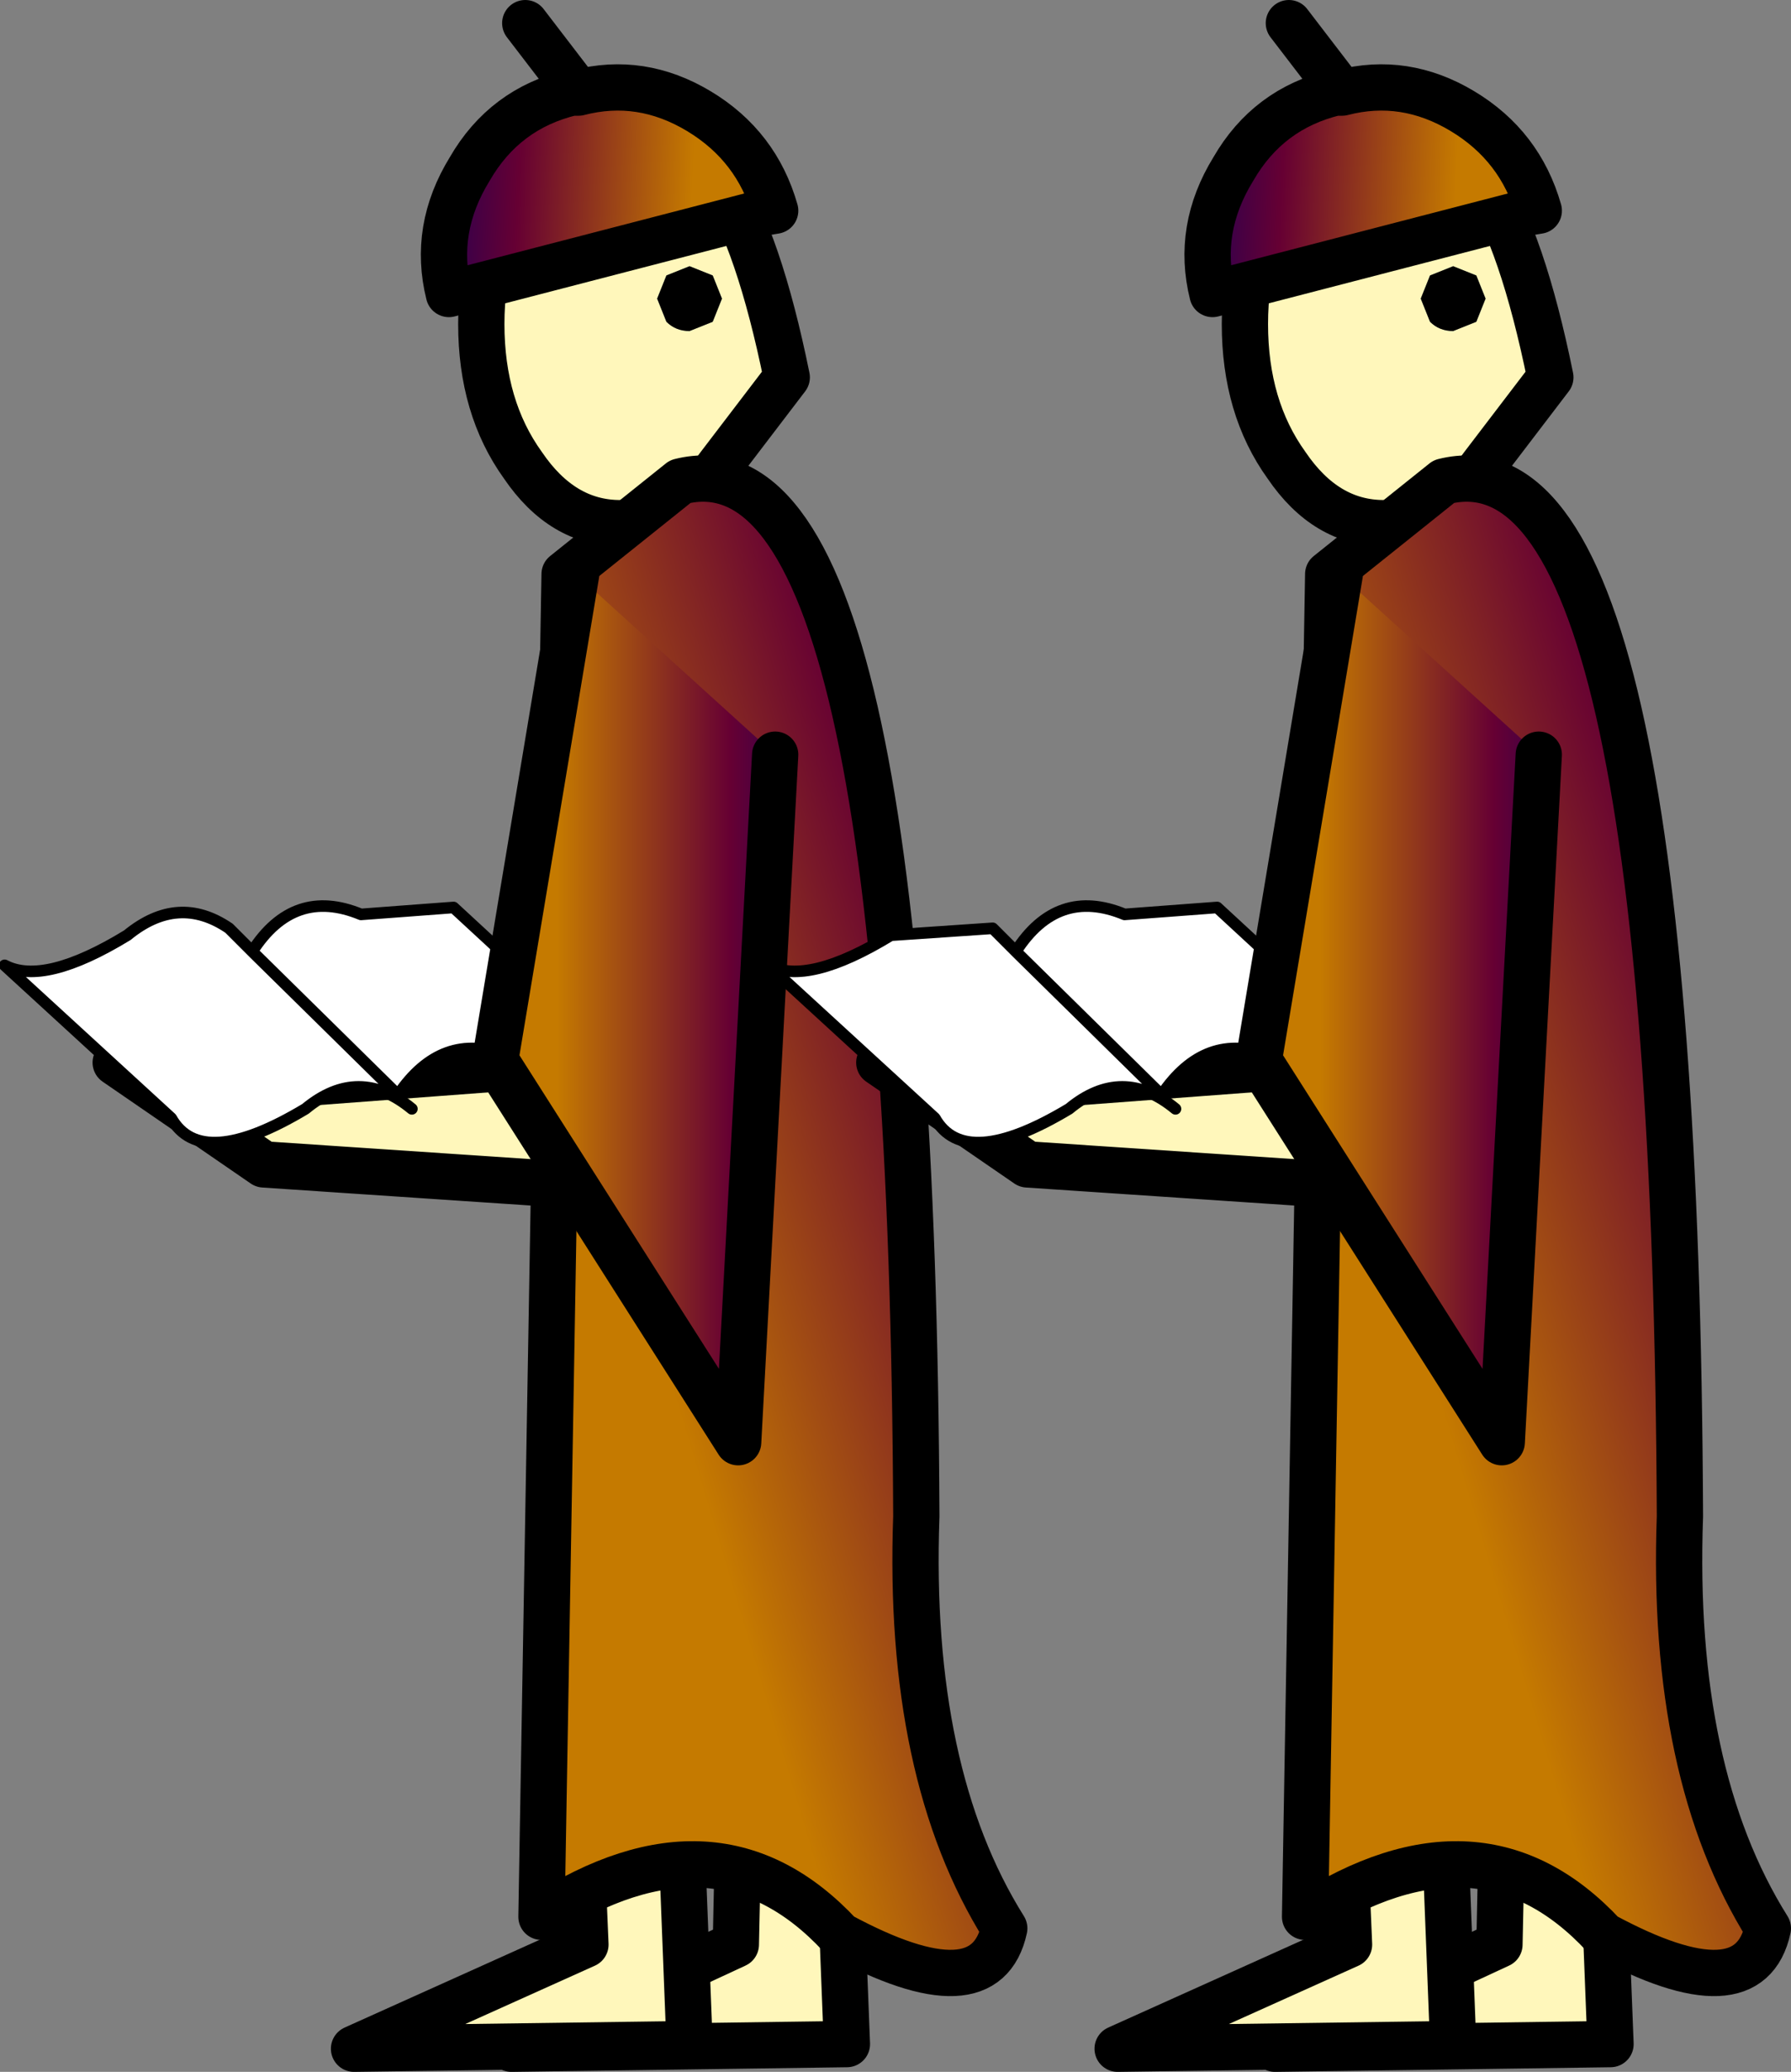 <?xml version="1.0" encoding="UTF-8" standalone="no"?>
<svg xmlns:xlink="http://www.w3.org/1999/xlink" height="44.75px" width="38.7px" xmlns="http://www.w3.org/2000/svg">
  <rect width="100%" height="100%" fill="#808080" stroke="none"/>
  <g transform="matrix(1.0, 0.0, 0.0, 1.0, 35.2, 24.9)">
    <path d="M-24.15 19.35 L-19.3 17.1 -19.25 14.75 -17.15 12.85 -16.9 19.25 -24.15 19.35" fill="#fff7bb" fill-rule="evenodd" stroke="none"/>
    <path d="M-24.15 19.35 L-16.9 19.25 -17.15 12.85 -19.25 14.75 -19.3 17.1 -24.15 19.35 Z" fill="none" stroke="#000000" stroke-linecap="round" stroke-linejoin="round" stroke-width="1.0"/>
    <path d="M-27.55 19.35 L-22.55 17.1 -22.65 14.75 -20.55 12.85 -20.3 19.25 -27.55 19.35" fill="#fff7bb" fill-rule="evenodd" stroke="none"/>
    <path d="M-27.55 19.35 L-20.3 19.25 -20.55 12.85 -22.65 14.75 -22.55 17.1 -27.55 19.35 Z" fill="none" stroke="#000000" stroke-linecap="round" stroke-linejoin="round" stroke-width="1.0"/>
    <path d="M-24.8 -17.9 Q-24.8 -19.7 -23.9 -21.0 -23.05 -22.25 -21.8 -22.25 -20.55 -22.25 -19.65 -21.0 -18.8 -19.7 -18.2 -16.75 L-19.65 -14.85 Q-20.55 -13.6 -21.8 -13.6 -23.05 -13.6 -23.9 -14.85 -24.8 -16.1 -24.8 -17.9 M-21.0 -18.45 L-20.8 -17.95 Q-20.6 -17.75 -20.3 -17.75 L-19.8 -17.95 -19.6 -18.45 -19.8 -18.95 -20.3 -19.15 -20.8 -18.95 -21.0 -18.45" fill="#fff7bb" fill-rule="evenodd" stroke="none"/>
    <path d="M-21.0 -18.45 L-20.8 -18.95 -20.3 -19.15 -19.8 -18.95 -19.6 -18.45 -19.8 -17.95 -20.3 -17.75 Q-20.6 -17.75 -20.8 -17.95 L-21.0 -18.45" fill="#000000" fill-rule="evenodd" stroke="none"/>
    <path d="M-24.8 -17.9 Q-24.8 -16.1 -23.9 -14.85 -23.05 -13.6 -21.8 -13.6 -20.55 -13.6 -19.65 -14.85 L-18.2 -16.75 Q-18.8 -19.7 -19.65 -21.0 -20.55 -22.25 -21.8 -22.25 -23.05 -22.25 -23.9 -21.0 -24.8 -19.7 -24.8 -17.9 Z" fill="none" stroke="#000000" stroke-linecap="round" stroke-linejoin="round" stroke-width="1.0"/>
    <path d="M-22.7 -22.9 Q-21.35 -23.25 -20.1 -22.5 -18.85 -21.75 -18.45 -20.35 L-18.75 -20.3 -25.5 -18.55 Q-25.85 -19.95 -25.05 -21.25 -24.3 -22.55 -22.85 -22.9 L-22.7 -22.9" fill="url(#gradient0)" fill-rule="evenodd" stroke="none"/>
    <path d="M-22.7 -22.9 L-23.85 -24.4 M-22.7 -22.9 L-22.85 -22.9 Q-24.3 -22.55 -25.05 -21.25 -25.85 -19.95 -25.5 -18.55 L-18.75 -20.3 -18.45 -20.35 Q-18.85 -21.75 -20.1 -22.5 -21.35 -23.25 -22.7 -22.9 Z" fill="none" stroke="#000000" stroke-linecap="round" stroke-linejoin="round" stroke-width="1.0"/>
    <path d="M-20.5 -14.5 Q-15.5 -15.75 -15.4 7.85 -15.6 13.4 -13.5 16.75 -13.9 18.6 -17.05 16.9 -19.7 14.05 -23.5 16.5 L-23.0 -12.5 -20.5 -14.5" fill="url(#gradient1)" fill-rule="evenodd" stroke="none"/>
    <path d="M-20.5 -14.5 Q-15.5 -15.75 -15.4 7.85 -15.6 13.4 -13.5 16.75 -13.9 18.6 -17.05 16.9 -19.7 14.05 -23.5 16.5 L-23.0 -12.5 -20.5 -14.5 Z" fill="none" stroke="#000000" stroke-linecap="round" stroke-linejoin="round" stroke-width="1.0"/>
    <path d="M-22.75 -1.95 L-22.05 0.75 -29.5 0.25 -32.7 -1.95 -28.75 -1.5 -22.75 -1.95" fill="#fff7bb" fill-rule="evenodd" stroke="none"/>
    <path d="M-22.75 -1.95 L-22.05 0.75 -29.5 0.25 -32.7 -1.95 -28.75 -1.5 -22.75 -1.95 Z" fill="none" stroke="#000000" stroke-linecap="round" stroke-linejoin="round" stroke-width="1.0"/>
    <path d="M-26.3 -0.95 Q-27.45 -1.9 -28.6 -0.95 -30.85 0.4 -31.5 -0.75 L-35.1 -4.05 Q-34.25 -3.6 -32.45 -4.7 -31.35 -5.6 -30.25 -4.85 L-29.75 -4.35 Q-28.85 -5.75 -27.4 -5.15 L-25.4 -5.3 -22.15 -2.3 Q-22.6 -1.55 -24.25 -2.1 -25.65 -2.65 -26.6 -1.25 L-26.3 -0.95 M-26.6 -1.25 L-29.7 -4.3 -29.75 -4.35 -29.7 -4.3 -26.6 -1.25" fill="#ffffff" fill-rule="evenodd" stroke="none"/>
    <path d="M-26.3 -0.95 Q-27.45 -1.9 -28.6 -0.95 -30.85 0.4 -31.5 -0.75 L-35.1 -4.05 Q-34.25 -3.6 -32.45 -4.7 -31.35 -5.6 -30.25 -4.85 L-29.75 -4.35 Q-28.85 -5.75 -27.4 -5.15 L-25.4 -5.3 -22.15 -2.3 Q-22.6 -1.55 -24.25 -2.1 -25.65 -2.65 -26.6 -1.25 L-29.7 -4.3 -29.75 -4.35" fill="none" stroke="#000000" stroke-linecap="round" stroke-linejoin="round" stroke-width="0.25"/>
    <path d="M-22.75 -12.5 L-18.45 -8.6 -19.25 6.25 -24.5 -2.0 -22.75 -12.5" fill="url(#gradient2)" fill-rule="evenodd" stroke="none"/>
    <path d="M-18.45 -8.6 L-19.25 6.25 -24.5 -2.0 -22.75 -12.5" fill="none" stroke="#000000" stroke-linecap="round" stroke-linejoin="round" stroke-width="1.0"/>
    <path d="M-7.65 19.35 L-2.8 17.1 -2.75 14.75 -0.65 12.85 -0.4 19.25 -7.65 19.35" fill="#fff7bb" fill-rule="evenodd" stroke="none"/>
    <path d="M-7.65 19.35 L-0.4 19.25 -0.65 12.85 -2.75 14.75 -2.8 17.1 -7.65 19.35 Z" fill="none" stroke="#000000" stroke-linecap="round" stroke-linejoin="round" stroke-width="1.0"/>
    <path d="M-11.05 19.35 L-6.05 17.1 -6.15 14.75 -4.05 12.85 -3.8 19.25 -11.05 19.35" fill="#fff7bb" fill-rule="evenodd" stroke="none"/>
    <path d="M-11.05 19.35 L-3.8 19.25 -4.05 12.85 -6.15 14.75 -6.05 17.1 -11.05 19.35 Z" fill="none" stroke="#000000" stroke-linecap="round" stroke-linejoin="round" stroke-width="1.0"/>
    <path d="M-3.3 -18.95 L-3.8 -19.15 -4.3 -18.95 -4.5 -18.45 -4.3 -17.95 Q-4.1 -17.75 -3.8 -17.75 L-3.3 -17.95 -3.1 -18.45 -3.3 -18.95 M-7.4 -21.0 Q-6.55 -22.25 -5.3 -22.25 -4.05 -22.25 -3.15 -21.0 -2.3 -19.7 -1.7 -16.75 L-3.15 -14.85 Q-4.05 -13.6 -5.3 -13.6 -6.55 -13.6 -7.4 -14.85 -8.3 -16.1 -8.3 -17.9 -8.3 -19.7 -7.4 -21.0" fill="#fff7bb" fill-rule="evenodd" stroke="none"/>
    <path d="M-3.3 -18.95 L-3.1 -18.45 -3.3 -17.95 -3.8 -17.75 Q-4.1 -17.75 -4.3 -17.95 L-4.5 -18.45 -4.3 -18.95 -3.8 -19.15 -3.3 -18.95" fill="#000000" fill-rule="evenodd" stroke="none"/>
    <path d="M-7.4 -21.0 Q-8.3 -19.7 -8.3 -17.9 -8.3 -16.1 -7.4 -14.85 -6.55 -13.6 -5.3 -13.6 -4.05 -13.6 -3.15 -14.85 L-1.7 -16.75 Q-2.3 -19.7 -3.15 -21.0 -4.05 -22.25 -5.3 -22.25 -6.55 -22.25 -7.4 -21.0 Z" fill="none" stroke="#000000" stroke-linecap="round" stroke-linejoin="round" stroke-width="1.0"/>
    <path d="M-6.2 -22.9 Q-4.85 -23.25 -3.6 -22.5 -2.35 -21.75 -1.95 -20.35 L-2.25 -20.3 -9.0 -18.55 Q-9.35 -19.95 -8.55 -21.25 -7.8 -22.55 -6.35 -22.9 L-6.2 -22.9" fill="url(#gradient3)" fill-rule="evenodd" stroke="none"/>
    <path d="M-6.2 -22.9 L-7.35 -24.4 M-6.2 -22.9 L-6.35 -22.9 Q-7.8 -22.55 -8.55 -21.25 -9.35 -19.95 -9.0 -18.55 L-2.25 -20.3 -1.95 -20.35 Q-2.35 -21.75 -3.6 -22.5 -4.85 -23.25 -6.2 -22.9 Z" fill="none" stroke="#000000" stroke-linecap="round" stroke-linejoin="round" stroke-width="1.0"/>
    <path d="M-4.0 -14.5 Q1.0 -15.75 1.1 7.85 0.9 13.4 3.0 16.75 2.6 18.6 -0.55 16.9 -3.2 14.05 -7.0 16.5 L-6.5 -12.5 -4.0 -14.5" fill="url(#gradient4)" fill-rule="evenodd" stroke="none"/>
    <path d="M-4.0 -14.5 Q1.0 -15.75 1.1 7.85 0.9 13.4 3.0 16.75 2.6 18.6 -0.55 16.9 -3.2 14.05 -7.0 16.5 L-6.5 -12.5 -4.0 -14.5 Z" fill="none" stroke="#000000" stroke-linecap="round" stroke-linejoin="round" stroke-width="1.0"/>
    <path d="M-6.25 -1.95 L-5.55 0.75 -13.0 0.25 -16.2 -1.95 -12.25 -1.5 -6.25 -1.95" fill="#fff7bb" fill-rule="evenodd" stroke="none"/>
    <path d="M-6.25 -1.95 L-5.55 0.75 -13.0 0.25 -16.2 -1.95 -12.25 -1.5 -6.25 -1.95 Z" fill="none" stroke="#000000" stroke-linecap="round" stroke-linejoin="round" stroke-width="1.0"/>
    <path d="M-9.8 -0.95 Q-10.95 -1.9 -12.1 -0.95 -14.35 0.4 -15.0 -0.75 L-18.6 -4.05 Q-17.75 -3.6 -15.95 -4.7 L-13.75 -4.85 -13.25 -4.35 Q-12.35 -5.75 -10.9 -5.15 L-8.9 -5.3 -5.65 -2.3 Q-6.1 -1.55 -7.75 -2.1 -9.15 -2.65 -10.1 -1.25 L-9.8 -0.95 M-13.25 -4.35 L-13.2 -4.3 -10.1 -1.25 -13.2 -4.3 -13.25 -4.35" fill="#ffffff" fill-rule="evenodd" stroke="none"/>
    <path d="M-9.8 -0.95 Q-10.95 -1.9 -12.1 -0.95 -14.35 0.4 -15.0 -0.75 L-18.6 -4.05 Q-17.75 -3.6 -15.95 -4.7 L-13.75 -4.85 -13.25 -4.35 Q-12.35 -5.75 -10.9 -5.15 L-8.9 -5.3 -5.65 -2.3 Q-6.1 -1.55 -7.75 -2.1 -9.15 -2.65 -10.1 -1.25 L-13.2 -4.3 -13.25 -4.35" fill="none" stroke="#000000" stroke-linecap="round" stroke-linejoin="round" stroke-width="0.25"/>
    <path d="M-6.25 -12.5 L-1.95 -8.6 -2.75 6.25 -8.0 -2.0 -6.25 -12.5" fill="url(#gradient5)" fill-rule="evenodd" stroke="none"/>
    <path d="M-1.95 -8.6 L-2.75 6.25 -8.0 -2.0 -6.25 -12.5" fill="none" stroke="#000000" stroke-linecap="round" stroke-linejoin="round" stroke-width="1.0"/>
  </g>
  <defs>
    <linearGradient gradientTransform="matrix(-0.004, -2.0E-4, -9.0E-4, 0.021, -25.5, 25.4)" gradientUnits="userSpaceOnUse" id="gradient0" spreadMethod="pad" x1="-819.2" x2="819.2">
      <stop offset="0.0" stop-color="#c57a00"/>
      <stop offset="0.573" stop-color="#660033"/>
      <stop offset="1.0" stop-color="#000066"/>
    </linearGradient>
    <linearGradient gradientTransform="matrix(0.008, -0.002, 0.006, 0.02, -14.4, 2.55)" gradientUnits="userSpaceOnUse" id="gradient1" spreadMethod="pad" x1="-819.2" x2="819.2">
      <stop offset="0.0" stop-color="#c57a00"/>
      <stop offset="0.573" stop-color="#660033"/>
      <stop offset="1.0" stop-color="#000066"/>
    </linearGradient>
    <linearGradient gradientTransform="matrix(0.004, 0.0, 0.0, 0.009, -19.9, -3.4)" gradientUnits="userSpaceOnUse" id="gradient2" spreadMethod="pad" x1="-819.2" x2="819.2">
      <stop offset="0.0" stop-color="#c57a00"/>
      <stop offset="0.573" stop-color="#660033"/>
      <stop offset="1.0" stop-color="#000066"/>
    </linearGradient>
    <linearGradient gradientTransform="matrix(-0.004, -2.0E-4, -9.0E-4, 0.021, -9.0, 25.4)" gradientUnits="userSpaceOnUse" id="gradient3" spreadMethod="pad" x1="-819.2" x2="819.2">
      <stop offset="0.0" stop-color="#c57a00"/>
      <stop offset="0.573" stop-color="#660033"/>
      <stop offset="1.0" stop-color="#000066"/>
    </linearGradient>
    <linearGradient gradientTransform="matrix(0.008, -0.002, 0.006, 0.02, 2.1, 2.55)" gradientUnits="userSpaceOnUse" id="gradient4" spreadMethod="pad" x1="-819.2" x2="819.2">
      <stop offset="0.0" stop-color="#c57a00"/>
      <stop offset="0.573" stop-color="#660033"/>
      <stop offset="1.0" stop-color="#000066"/>
    </linearGradient>
    <linearGradient gradientTransform="matrix(0.004, 0.0, 0.0, 0.009, -3.4, -3.4)" gradientUnits="userSpaceOnUse" id="gradient5" spreadMethod="pad" x1="-819.2" x2="819.2">
      <stop offset="0.0" stop-color="#c57a00"/>
      <stop offset="0.573" stop-color="#660033"/>
      <stop offset="1.0" stop-color="#000066"/>
    </linearGradient>
  </defs>
</svg>
